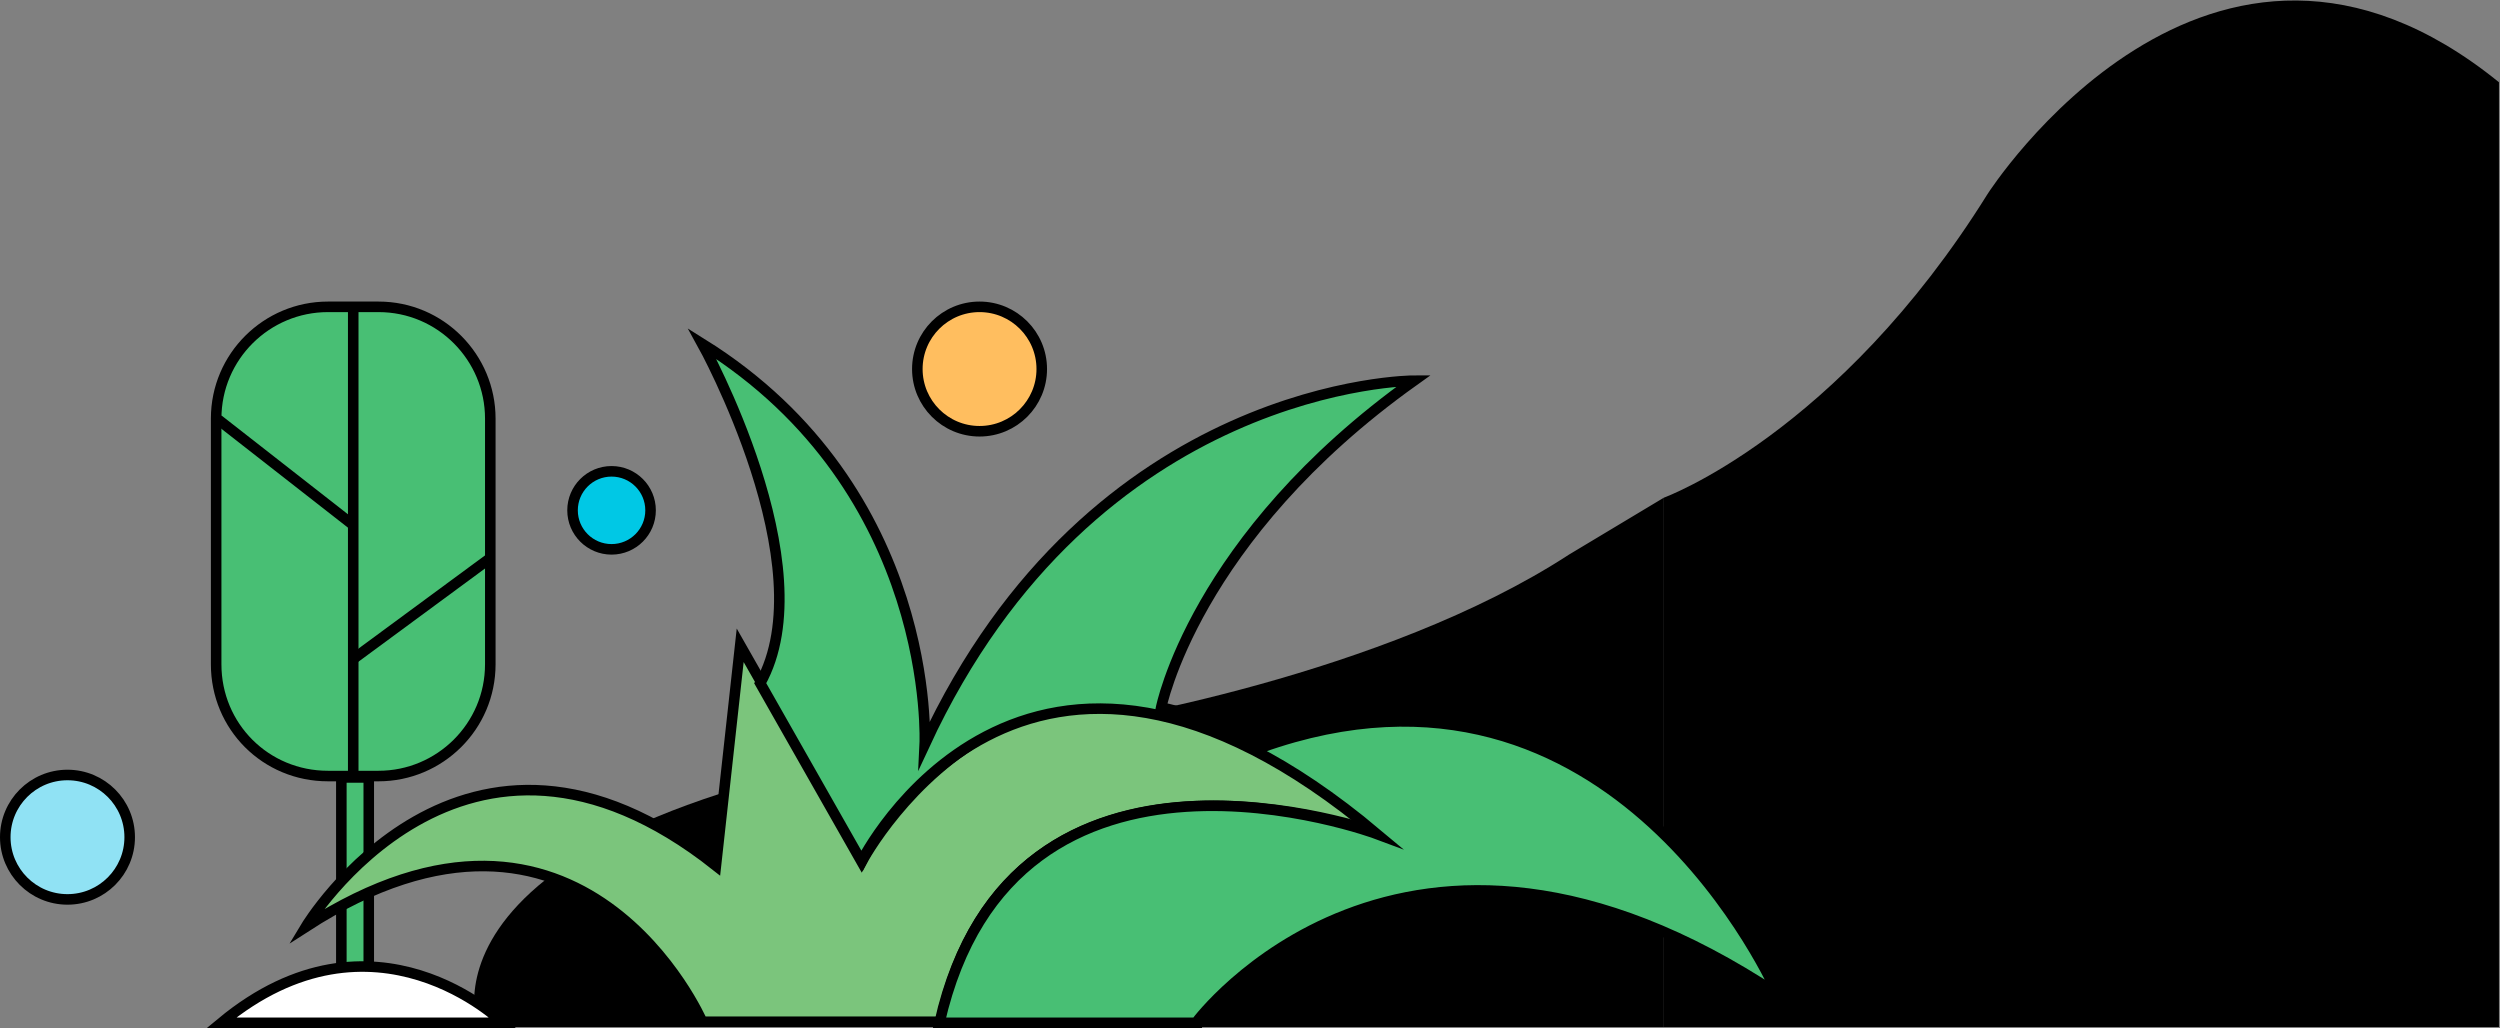 <?xml version="1.0" encoding="utf-8"?>
<!-- Generator: Adobe Illustrator 25.4.1, SVG Export Plug-In . SVG Version: 6.00 Build 0)  -->
<svg version="1.1" id="Layer_1" xmlns="http://www.w3.org/2000/svg" xmlns:xlink="http://www.w3.org/1999/xlink" x="0px" y="0px"
	 viewBox="0 0 237.1 97.5" style="enable-background:new 0 0 237.1 97.5;" xml:space="preserve">
<rect x="0" y="0" width="237.1" height="97.5" fill="#808080" stroke="none"/>
<style type="text/css">
	.st0{fill:#48BF74;stroke:#000000;stroke-miterlimit:10;}
	.st1{fill:none;stroke:#000000;stroke-miterlimit:10;}
	.st2{fill:#FFFFFF;stroke:#000000;stroke-miterlimit:10;}
	.st3{fill:#7BC57C;stroke:#000000;stroke-miterlimit:10;}
	.st4{fill:#FFBE5F;stroke:#000000;stroke-miterlimit:10;}
	.st5{fill:#90E2F4;stroke:#000000;stroke-miterlimit:10;}
	.st6{fill:#00C8E5;stroke:#000000;stroke-miterlimit:10;}
</style>
<path d="M157.8,47.2v50.2H45.3c0,0-8.1-21.5,55.2-28.4c3.5-0.4,30.8-5,48.3-16.4L157.8,47.2z"/>
<path class="st0" d="M31.1,73.6h4.8c5.8,0,10.6-4.7,10.6-10.6V39.7c0-5.8-4.7-10.6-10.6-10.6h-4.8c-5.8,0-10.6,4.7-10.6,10.6v23.3
	C20.5,68.9,25.2,73.6,31.1,73.6z"/>
<line class="st1" x1="33.5" y1="73.6" x2="33.5" y2="29.2"/>
<line class="st1" x1="20.7" y1="39.8" x2="33.5" y2="49.8"/>
<line class="st1" x1="46.4" y1="53" x2="33.5" y2="62.5"/>
<rect x="32.4" y="73.7" transform="matrix(-1 -4.694879e-11 4.694879e-11 -1 67.373 165.637)" class="st0" width="2.6" height="18.2"/>
<path class="st2" d="M47.7,97c0,0-12.2-12-26.7,0H47.7z"/>
<path class="st3" d="M66.6,96.9c0,0-11.3-26-37.6-9c0,0,14.9-24.8,38.9-5.8l2.3-20.9l11.6,20.4c0,0,17.1-32,48.9-2.6
	c0,0-34.8-12.6-41.5,17.9H66.6z"/>
<circle class="st4" cx="92.9" cy="35" r="5.9"/>
<circle class="st5" cx="6.4" cy="79.4" r="5.9"/>
<circle class="st6" cx="58" cy="48.4" r="3.7"/>
<path d="M157.8,47.2c0,0,16.5-6,30.7-28.8c0,0,21-32.9,48.5-10.6v89.6h-79.2V47.2z"/>
<path class="st0" d="M113.5,96.9c0,0,19.5-26.2,55.1-2.6c0,0-15.3-35.4-49-23.4l-9.5-3.7c0,0,3.1-16.2,24-31.1c0,0-30.4,0-46.4,34.5
	c0,0,1.2-24.1-21.1-38c0,0,11.7,21.1,5.5,32.2l9.6,16.9c0,0,15.3-30.8,48.9-2.6c0,0-34.5-12.9-41.5,17.9H113.5z"/>
</svg>
